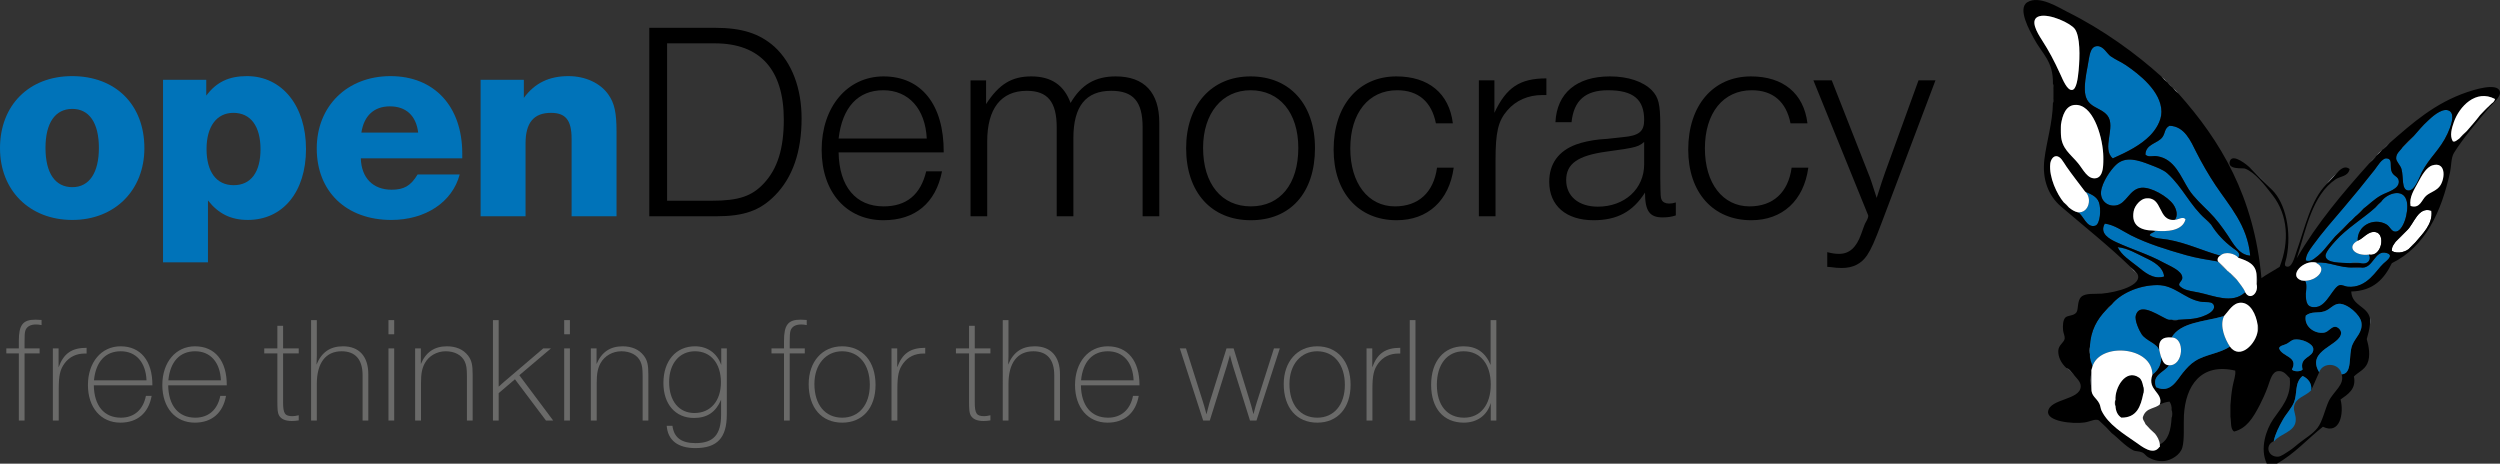 <?xml version="1.0" encoding="utf-8"?>
<!-- Generator: Adobe Illustrator 22.0.1, SVG Export Plug-In . SVG Version: 6.00 Build 0)  -->
<svg version="1.1" xmlns="http://www.w3.org/2000/svg" xmlns:xlink="http://www.w3.org/1999/xlink" x="0px" y="0px"
   width="349.503px" height="64.817px" viewBox="0 0 349.503 64.817" style="enable-background:new 0 0 349.503 64.817;"
   xml:space="preserve">
<rect x="0" y="0" width="349.503" height="64.817" fill="#333333" stroke="none"/>
<style type="text/css">
  .Arched_x0020_Green{fill:url(#SVGID_1_);stroke:#FFFFFF;stroke-width:0.25;stroke-miterlimit:1;}
  .st0{fill-rule:evenodd;clip-rule:evenodd;fill:#52585E;}
  .st1{fill-rule:evenodd;clip-rule:evenodd;fill:#2761AC;}
  .st2{fill-rule:evenodd;clip-rule:evenodd;}
  .st3{fill-rule:evenodd;clip-rule:evenodd;fill:#B6BCC5;}
  .st4{fill-rule:evenodd;clip-rule:evenodd;fill:#0073B9;}
  .st5{fill-rule:evenodd;clip-rule:evenodd;fill:#FFFFFF;}
  .st6{fill:#6A6A69;}
  .st7{fill:#0073B9;}
</style>
<linearGradient id="SVGID_1_" gradientUnits="userSpaceOnUse" x1="-865.708" y1="767.958" x2="-865.001" y2="767.251">
  <stop  offset="0" style="stop-color:#17A237"/>
  <stop  offset="0.983" style="stop-color:#22381C"/>
</linearGradient>
<g id="Layer_1">
</g>
<g id="Layer_3">
  <g>
    <path class="st0" d="M294.029,21.469c0.123,0.35,0.123,1.219,0,1.57C294.029,22.515,294.029,21.992,294.029,21.469z"/>
    <path class="st0" d="M328.632,36.79c0.276-0.125,1.069-0.125,1.345,0C329.528,36.79,329.08,36.79,328.632,36.79z"/>
    <path class="st1" d="M329.08,37.388c0.299,0,0.598,0,0.896,0C329.849,37.512,329.209,37.512,329.08,37.388z"/>
    <path class="st0" d="M315.478,38.584c0.124,0.202,0.124,0.919,0,1.121C315.478,39.331,315.478,38.958,315.478,38.584z"/>
    <path class="st0" d="M331.323,44.488c0.123,0.105,0.123,0.718,0,0.822C331.323,45.036,331.323,44.762,331.323,44.488z"/>
    <path class="st0" d="M303.669,44.712c0.275,0,0.549,0,0.822,0C304.387,44.837,303.774,44.837,303.669,44.712z"/>
    <path class="st0" d="M315.627,45.46c0.125,0.104,0.125,0.718,0,0.822C315.627,46.008,315.627,45.734,315.627,45.46z"/>
    <path class="st0" d="M292.16,48.524c0,0.323,0,0.648,0,0.971C292.035,49.342,292.035,48.677,292.16,48.524z"/>
    <path class="st2" d="M295.747,55.923c-0.115-1.73,1.445-4.411,3.288-3.139c0.354,0.243,0.472,0.674,0.599,1.27
      c0,0.325,0,0.648,0,0.972c-0.356,1.787-0.905,3.381-3.065,3.363c-0.499-0.322-0.783-0.862-0.822-1.644
      C295.747,56.471,295.747,56.197,295.747,55.923z"/>
    <path class="st3" d="M297.839,37.313c0.355,0.293,0.679,0.617,0.972,0.972C298.456,37.992,298.133,37.669,297.839,37.313z"/>
    <path class="st0" d="M289.843,52.261c-0.361-0.237-0.556-0.64-0.971-0.822C289.365,51.542,289.532,51.973,289.843,52.261z"/>
    <path class="st0" d="M333.192,20.871c0.267-0.33,0.565-0.629,0.896-0.896C333.82,20.305,333.521,20.603,333.192,20.871z"/>
    <path class="st3" d="M332.145,21.843c0.292-0.356,0.617-0.679,0.971-0.972C332.823,21.226,332.5,21.55,332.145,21.843z"/>
    <path class="st0" d="M331.247,22.814c0.268-0.33,0.567-0.629,0.898-0.897C331.877,22.247,331.578,22.546,331.247,22.814z"/>
    <path class="st3" d="M325.268,25.729c0.429-0.493,0.828-1.016,1.345-1.42C326.157,24.773,325.766,25.304,325.268,25.729z"/>
    <path class="st0" d="M314.432,23.337c1.101,1.04,2.174,2.112,3.214,3.214C316.543,25.511,315.471,24.44,314.432,23.337z"/>
    <path class="st3" d="M303.744,12.276c0.306,0.243,0.58,0.516,0.822,0.822C304.261,12.855,303.987,12.581,303.744,12.276z"/>
    <path class="st0" d="M302.997,11.529c0.28,0.218,0.53,0.467,0.747,0.748C303.464,12.058,303.214,11.809,302.997,11.529z"/>
    <path class="st3" d="M302.175,10.707c0.305,0.242,0.579,0.517,0.822,0.822C302.691,11.286,302.418,11.012,302.175,10.707z"/>
    <path class="st4" d="M295.373,22.141c-1.615-1.322,0.472-4.427-0.747-5.979c-0.969-1.234-2.904-1.043-3.139-3.214
      c-0.115-1.049,0.115-2.405,0.373-3.737c0.255-1.307,0.283-2.745,1.345-2.765c0.867-0.017,1.347,1.056,1.869,1.42
      c0.712,0.497,1.492,0.808,2.167,1.271c1.735,1.19,4.933,3.615,4.933,6.503c0,1.286-0.839,2.54-1.57,3.288
      C299.253,20.312,297.403,21.234,295.373,22.141z"/>
    <path class="st4" d="M337.451,19.003c0.731-0.816,1.138-1.362,2.018-2.168c0.319-0.292,1.761-1.72,2.765-1.421
      c1.216,0.363,0.268,2.542-0.075,3.289c-1.019,2.222-2.512,3.289-3.588,5.381c-0.363,0.707-0.987,2.684-1.942,2.541
      c-0.924-0.137-0.581-1.787-0.897-2.989c-0.137-0.517-0.736-1.044-0.748-1.495c-0.018-0.733,0.623-1.1,0.898-1.57
      C336.435,20.08,336.959,19.557,337.451,19.003z"/>
    <path class="st0" d="M335.882,20.572c0.492-0.554,1.014-1.077,1.569-1.569C336.959,19.557,336.435,20.08,335.882,20.572z"/>
    <path class="st4" d="M299.932,21.618c0.022-1.514,1.752-1.543,2.392-2.467c0.403-0.582,0.266-1.207,0.971-1.569
      c2.122,0.053,2.993,2.191,3.737,3.662c0.806,1.592,1.744,3.214,2.691,4.634c1.954,2.93,4.48,5.608,4.857,9.866
      c-1.603-0.121-2.383-1.711-3.139-2.841c-0.778-1.162-1.601-2.273-2.616-3.288c-0.996-0.995-2.132-2.026-2.84-3.139
      c-1.109-1.739-1.94-4.26-4.41-4.633C300.905,21.741,300.37,22.041,299.932,21.618z"/>
    <path class="st0" d="M288.497,28.27c0.281,0.218,0.53,0.467,0.748,0.747C288.964,28.8,288.716,28.55,288.497,28.27z"/>
    <path class="st4" d="M291.487,26.775c0.679,0.328,1.613,0.611,1.943,1.495c0.33,0.883,0.206,3.085-0.523,3.288
      c-1.219,0.339-1.645-1.469-2.393-1.868C292.098,29.782,292.495,27.592,291.487,26.775z"/>
    <path class="st0" d="M324.073,35.744c0.243-0.306,0.518-0.58,0.823-0.822C324.652,35.227,324.378,35.501,324.073,35.744z"/>
    <path class="st0" d="M326.464,33.054c0.642-0.704,1.315-1.377,2.019-2.019C327.841,31.74,327.169,32.412,326.464,33.054z"/>
    <path class="st0" d="M329.528,30.064c0.268-0.33,0.567-0.629,0.898-0.897C330.158,29.497,329.859,29.796,329.528,30.064z"/>
    <path class="st4" d="M324.073,35.744c-0.446,0.309-0.942,0.94-1.719,0.672c-0.018-0.748,0.516-1.461,0.971-2.093
      c1.289-1.785,2.847-3.57,4.336-5.306c1.375-1.605,2.872-3.445,4.334-5.306c0.352-0.448,1.016-1.618,1.644-1.57
      c0.874,0.067,0.469,0.979,0.673,1.719c0.224,0.814,1.016,0.751,1.047,1.495c0.046,1.11-1.568,1.45-2.467,1.943
      c-1.012,0.555-1.731,1.327-2.465,1.868c-0.331,0.268-0.629,0.567-0.898,0.897c-0.392,0.279-0.653,0.692-1.046,0.971
      c-0.704,0.642-1.377,1.314-2.019,2.019c-0.526,0.619-1.04,1.25-1.568,1.868C324.59,35.165,324.316,35.438,324.073,35.744z"/>
    <path class="st4" d="M313.908,40.901c-0.025,0-0.05,0-0.075,0c-1.785,1.623-4.348,0.432-6.427,0
      c-1.111-0.231-2.285-0.307-2.766-1.047c-0.018-0.444,0.464-0.549,0.449-1.046c-0.028-0.979-1.787-1.638-2.616-2.093
      c-2.105-1.156-4.316-1.803-6.576-2.84c-0.984-0.451-2.435-1.228-1.645-2.616c1.397,0.187,2.488,1.053,3.662,1.644
      c2.322,1.167,4.97,1.994,7.698,2.765c1.396,0.396,2.875,0.631,4.485,0.897c0.417,0.48,0.865,0.928,1.345,1.345
      c0.152,0.022,0.146,0.202,0.299,0.224c0.292,0.355,0.617,0.679,0.971,0.971C313.124,39.693,313.616,40.196,313.908,40.901z"/>
    <path class="st0" d="M308.378,30.662c0.281,0.218,0.53,0.467,0.748,0.747C308.845,31.191,308.595,30.942,308.378,30.662z"/>
    <path class="st4" d="M304.043,30.737c0.481-0.608,0.231-1.529-0.224-2.167c-0.758-1.065-3.081-2.471-4.483-2.317
      c-1.653,0.181-2.032,2.225-3.514,2.467c-1.195,0.195-2.225-0.683-2.092-1.944c0.135-1.294,1.341-3.038,2.092-3.737
      c1.346-1.252,3.057-0.671,4.784,0c0.853,0.332,1.827,0.683,2.391,1.196c2.196,1.992,3.161,4.485,5.381,6.428
      c0.218,0.28,0.467,0.529,0.748,0.747c0.792,1.277,1.796,2.341,3.064,3.288c0.367,0.275,1.051,0.618,0.822,1.196
      c-0.191-0.003-0.092,0.055-0.074,0.15c-0.46-0.606-1.856-0.972-2.541-0.299c-2.383-0.652-4.685-1.777-7.325-2.243
      c-0.829-0.146-1.79-0.102-2.541-0.598c-0.017-0.36,0.931-0.485,0.673-0.597c-0.088,0.011-0.133-0.017-0.15-0.075
      c1.971,0.238,4.089,0.015,4.484-1.569C305.195,30.201,304.552,30.702,304.043,30.737z"/>
    <path class="st0" d="M332.07,29.017c0.243-0.305,0.517-0.579,0.822-0.822C332.649,28.5,332.375,28.775,332.07,29.017z"/>
    <path class="st4" d="M332.892,28.195c0.792-1.179,3.178-1.986,3.588,0c0.305,1.474-0.532,4.257-1.645,4.186
      c-0.563-0.038-0.679-0.729-1.271-1.047c-1.766-0.95-4.047,0.222-3.96,2.317c-1.591,0.86-0.425,2.19,1.569,1.944
      c0.369,0.594-0.053,1.468-1.196,1.196c-0.276-0.125-1.069-0.125-1.345,0c-1.324-0.075-3.369,0.049-3.513-0.972
      c-0.076-0.531,0.887-1.572,1.345-2.092c1.57-1.789,4.081-3.301,5.606-4.709C332.375,28.775,332.649,28.5,332.892,28.195z"/>
    <path class="st5" d="M331.173,35.595c-1.994,0.247-3.16-1.084-1.569-1.944c0.797-0.279,1.469-1.421,2.541-1.196
      C333.52,32.745,332.969,35.944,331.173,35.595z"/>
    <path class="st0" d="M334.91,33.801c0.491-0.554,1.015-1.077,1.569-1.57C335.987,32.786,335.464,33.309,334.91,33.801z"/>
    <path class="st0" d="M336.927,34.623c0.218-0.28,0.468-0.53,0.748-0.747C337.457,34.155,337.208,34.404,336.927,34.623z"/>
    <path class="st5" d="M336.479,32.231c1.014-0.932,1.576-3.418,3.438-2.765c0.228,1.875-1.275,3.239-2.242,4.411
      c-0.28,0.217-0.53,0.466-0.748,0.747c-0.413,0.551-1.756,0.965-2.541,0.448c-0.031-0.629,0.288-0.907,0.524-1.27
      C335.464,33.309,335.987,32.786,336.479,32.231z"/>
    <path class="st3" d="M311.442,37.911c-0.481-0.417-0.928-0.865-1.345-1.345C310.576,36.983,311.024,37.432,311.442,37.911z"/>
    <path class="st3" d="M311.741,38.136c0.355,0.293,0.679,0.617,0.971,0.971C312.357,38.814,312.033,38.491,311.741,38.136z"/>
    <path class="st4" d="M302.548,38.659c-1.6,0.474-2.788-0.671-3.737-1.419c-1.002-0.793-2.23-1.561-2.765-2.691
      c1.437,0.137,2.688,0.935,3.886,1.494C301.051,36.564,302.42,37.323,302.548,38.659z"/>
    <path class="st4" d="M329.977,37.388c1.825,0.338,1.936-2.512,3.662-2.018c1.095,0.313,0.042,1.059-0.447,1.495
      c-0.948,0.841-2.261,3.49-5.008,3.214c-0.274-0.028-0.764-0.269-1.046-0.224c-0.938,0.148-1.776,2.861-3.288,3.065
      c-1.363,0.183-1.488-0.668-1.495-1.868c0,0.053,0.21-1.433-0.076-1.719c-0.159-0.161-0.52,0.023-0.597-0.149
      c1.815,0.468,3.976-1.522,2.167-2.392c0-0.025,0-0.05,0-0.075c1.843-0.164,3.192,0.785,5.231,0.673
      C329.209,37.512,329.849,37.512,329.977,37.388z"/>
    <path class="st4" d="M295.224,42.545c1.132-1.409,3.637-2.671,6.353-2.691c2.447-0.018,3.782,1.905,6.054,2.317
      c0.751,0.136,1.667-0.112,1.868,0.523c0.254,0.8-1,1.345-1.643,1.57c-1.181,0.412-2.194,0.346-3.365,0.447
      c-0.274,0-0.547,0-0.822,0c-0.047-0.015-0.357,0.02-0.448,0c-0.933-0.199-4.076-2.748-4.634-0.597
      c-0.189,0.724,0.525,2.178,0.822,2.615c0.648,0.953,2.225,1.279,2.467,2.242c0.106,0.342,0.147,0.75,0.299,1.046
      c-0.046,1.176-0.57,1.872-1.272,2.392c0.064-3.997-7.319-4.582-8.37-1.196c-0.166-0.531-0.407-0.987-0.373-1.719
      c0-0.324,0-0.648,0-0.971c0.097-2.369,1.045-3.888,2.242-5.157C294.707,43.124,294.981,42.851,295.224,42.545z"/>
    <path class="st0" d="M294.402,43.367c0.242-0.305,0.516-0.579,0.822-0.822C294.981,42.851,294.707,43.124,294.402,43.367z"/>
    <path class="st2" d="M287.003,11.753c0.073-3.23-1.496-4.171-2.691-6.427c-0.529-1-2.32-4.119-0.896-5.007
      c1.671-1.044,4.436,0.767,5.605,1.345c4.934,2.44,9.645,5.86,13.155,9.044c0.243,0.305,0.516,0.579,0.822,0.822
      c0.218,0.28,0.467,0.529,0.747,0.748c0.243,0.305,0.517,0.579,0.822,0.822c5.87,6.586,10.557,14.356,11.586,25.784
      c0.612-0.458,1.731-1.058,2.54-1.57c1.38-3.505,1.18-7.248-0.971-10.014c-1.109-1.426-2.454-3.212-3.887-3.737
      c-0.268-0.098-2.515,0.207-2.093-1.046c0.399-1.184,2.574,0.702,2.691,0.822c1.039,1.103,2.111,2.174,3.214,3.214
      c1.877,1.844,2.746,5.822,2.017,9.417c-0.096,0.476-0.41,1.128-0.073,1.271c0.818,0.346,1.194-1.307,1.419-1.944
      c1.263-3.582,2.043-7.356,4.26-9.566c0.498-0.425,0.888-0.956,1.345-1.42c0.368-0.456,1.105-1.303,1.869-0.673
      c-0.231,1.066-1.288,0.981-1.944,1.42c-3.328,2.232-4.156,7.071-5.455,11.061c2.868-4.954,6.469-9.177,10.164-13.304
      c0.331-0.268,0.629-0.567,0.898-0.897c0-0.024,0-0.05,0-0.074c0.355-0.293,0.678-0.617,0.971-0.972c0.025,0,0.05,0,0.076,0
      c0.33-0.268,0.628-0.566,0.896-0.896c3.181-2.77,6.294-5.562,10.838-7.101c0.646-0.218,4.227-1.435,4.559-0.074
      c0.18,0.74-1.003,1.668-1.495,2.242c-1.782,2.076-3.682,4.335-4.933,6.353c-0.4,0.646-0.36,1.852-0.524,2.616
      c-1.209,5.642-3.509,10.509-8.146,12.781c-1.057,2.157-2.543,3.884-5.68,3.961c0.092,2.024,2.229,2.006,2.616,3.736
      c0,0.274,0,0.549,0,0.822c-0.065,0.782-0.264,1.43-0.448,2.093c0.29,0.987,0.559,2.408,0.075,3.438
      c-0.423,0.897-1.29,1.195-1.869,1.793c0.371,1.78-0.901,2.527-1.868,3.214c0.507,1.985-0.099,4.962-2.467,3.811
      c-2.157,1.704-3.95,3.773-6.427,5.157c-0.473,0-0.947,0-1.421,0c-1.001-2.122-0.082-4.76,0.897-6.203
      c1.084-1.595,2.585-3.077,2.317-5.755c-0.462-0.437-0.814-1.063-1.645-0.971c-0.849,0.093-1.096,1.283-1.419,2.167
      c-0.369,1.007-0.778,1.875-1.121,2.542c-0.971,1.882-1.874,3.293-3.588,3.736c-0.555-0.316-0.394-1.349-0.523-2.092
      c0-0.523,0-1.047,0-1.57c0.053-0.87,0.144-1.764,0.299-2.616c0.147-0.807,0.475-1.649,0.373-2.242
      c-4.786-1.12-6.955,2.111-7.174,6.277c-0.069,1.31,0.1,3.384-0.224,4.485c-0.31,1.051-1.56,1.762-2.467,1.868
      c-0.95,0.112-1.713-0.181-2.316-0.523c-0.273-0.155-0.529-0.553-0.822-0.673c-0.502-0.208-0.938-0.121-1.271-0.299
      c-1.166-0.623-2.153-1.774-2.99-2.391c-0.517-0.58-1.065-1.128-1.645-1.644c-0.458-0.547-1.263,0.021-2.167,0.15
      c-1.683,0.239-5.32-0.158-5.083-1.57c0.302-1.782,4.46-1.548,4.559-3.439c0.04-0.763-0.729-1.267-1.046-1.794
      c-0.31-0.288-0.477-0.718-0.971-0.822c-0.708-0.657-1.152-1.522-1.121-2.392c0.028-0.835,0.831-1.159,0.896-1.719
      c0.038-0.323-0.193-0.806-0.224-1.122c-0.069-0.713-0.008-1.446,0.299-1.793c0.319-0.363,1.201-0.215,1.57-0.747
      c0.306-0.443,0.069-1.595,0.673-2.167c0.586-0.556,1.913-0.374,2.839-0.448c2.143-0.173,5.812-1.173,5.008-2.766
      c-0.292-0.354-0.617-0.679-0.972-0.972c-2.973-2.891-6.513-5.699-9.715-8.445c-1.735-1.487-2.655-3.778-2.318-6.577
      c0.307-2.543,1.147-5.084,1.197-7.923c0.171-0.128,0.026-0.57,0.075-0.822c0-0.348,0-0.697,0-1.046
      C287.03,12.273,287.174,11.856,287.003,11.753z M285.433,5.549c1.069,1.671,1.674,2.813,2.616,4.858
      c0.33,0.716,0.945,2.271,1.644,2.168c0.613-0.091,0.797-1.668,0.898-2.691c0.2-2.054,0.218-4.795-0.524-5.829
      c-0.59-0.822-3.521-2.167-4.933-1.794C283.628,2.659,284.834,4.613,285.433,5.549z M300.605,18.927
      c0.731-0.748,1.57-2.002,1.57-3.288c0-2.887-3.198-5.313-4.933-6.503c-0.675-0.463-1.456-0.774-2.167-1.271
      c-0.522-0.364-1.002-1.437-1.869-1.42c-1.062,0.02-1.091,1.458-1.345,2.765c-0.259,1.331-0.488,2.688-0.373,3.737
      c0.235,2.171,2.169,1.98,3.139,3.214c1.219,1.552-0.867,4.657,0.747,5.979C297.403,21.234,299.253,20.312,300.605,18.927z
       M348.363,14.444c0.215-0.135,0.371-0.328,0.448-0.599c-2.681-1.436-5.014,1.08-5.754,3.214c-0.283,0.813-0.626,1.915-0.15,2.691
      c0.301,0.173,0.66-0.235,0.896-0.374c0.381-0.317,0.729-0.666,1.047-1.046c0.629-0.741,1.282-1.459,1.868-2.242
      C347.298,15.571,347.845,15.023,348.363,14.444z M294.029,21.469c-0.171-2.713-1.519-6.964-3.962-6.801
      c-1.27,0.085-1.744,1.428-1.943,2.765c-0.125,0.301-0.125,1.119,0,1.42c0.093,1.932,1.303,2.65,2.391,3.961
      c0.72,0.866,1.341,2.331,2.542,2.093c0.687-0.136,0.93-0.988,0.973-1.868C294.152,22.688,294.152,21.819,294.029,21.469z
       M335.882,20.572c-0.274,0.47-0.916,0.837-0.898,1.57c0.012,0.451,0.611,0.978,0.748,1.495c0.316,1.202-0.027,2.852,0.897,2.989
      c0.956,0.143,1.58-1.834,1.942-2.541c1.076-2.092,2.569-3.159,3.588-5.381c0.342-0.747,1.291-2.926,0.075-3.289
      c-1.004-0.299-2.446,1.128-2.765,1.421c-0.88,0.805-1.287,1.351-2.018,2.168C336.896,19.495,336.374,20.018,335.882,20.572z
       M301.577,21.843c2.47,0.373,3.301,2.894,4.41,4.633c0.708,1.113,1.844,2.144,2.84,3.139c1.014,1.015,1.837,2.126,2.616,3.288
      c0.756,1.13,1.536,2.719,3.139,2.841c-0.377-4.258-2.903-6.935-4.857-9.866c-0.947-1.42-1.885-3.042-2.691-4.634
      c-0.745-1.471-1.615-3.609-3.737-3.662c-0.706,0.362-0.568,0.987-0.971,1.569c-0.64,0.924-2.37,0.952-2.392,2.467
      C300.37,22.041,300.905,21.741,301.577,21.843z M291.487,26.775c-0.896-1.198-1.779-2.31-2.616-3.513
      c-0.435-0.624-0.808-1.501-1.495-1.419c-0.385,0.045-0.693,0.542-0.748,1.046c-0.206,1.897,0.959,4.291,1.869,5.381
      c0.218,0.28,0.467,0.53,0.748,0.747c0.365,0.284,0.737,0.557,1.269,0.673c0.748,0.399,1.173,2.207,2.393,1.868
      c0.729-0.203,0.853-2.405,0.523-3.288C293.1,27.386,292.166,27.103,291.487,26.775z M330.426,29.167
      c0.735-0.541,1.454-1.313,2.465-1.868c0.899-0.493,2.513-0.833,2.467-1.943c-0.03-0.744-0.823-0.681-1.047-1.495
      c-0.204-0.741,0.201-1.652-0.673-1.719c-0.627-0.049-1.292,1.122-1.644,1.57c-1.463,1.862-2.959,3.702-4.334,5.306
      c-1.489,1.736-3.047,3.521-4.336,5.306c-0.456,0.632-0.989,1.345-0.971,2.093c0.776,0.268,1.272-0.363,1.719-0.672
      c0.305-0.243,0.58-0.518,0.823-0.822c0.528-0.618,1.043-1.25,1.568-1.868c0.705-0.642,1.377-1.314,2.019-2.019
      c0.393-0.28,0.654-0.692,1.046-0.971C329.859,29.796,330.158,29.497,330.426,29.167z M308.378,30.662
      c-2.22-1.942-3.185-4.435-5.381-6.428c-0.564-0.512-1.538-0.864-2.391-1.196c-1.727-0.671-3.438-1.252-4.784,0
      c-0.751,0.699-1.957,2.443-2.092,3.737c-0.133,1.261,0.897,2.139,2.092,1.944c1.481-0.242,1.861-2.286,3.514-2.467
      c1.403-0.154,3.725,1.252,4.483,2.317c0.456,0.638,0.706,1.56,0.224,2.167c-2.442,0.263-1.615-3.34-4.111-2.99
      c-0.65,0.091-1.487,0.938-1.644,1.793c-0.367,2.004,0.999,2.686,2.765,2.691c0.016,0.059,0.062,0.087,0.15,0.075
      c0.258,0.112-0.689,0.237-0.673,0.597c0.751,0.495,1.712,0.452,2.541,0.598c2.64,0.466,4.942,1.591,7.325,2.243
      c-0.247,0.105-0.51,0.498-0.299,0.822c-1.609-0.266-3.088-0.501-4.485-0.897c-2.728-0.772-5.376-1.598-7.698-2.765
      c-1.174-0.591-2.265-1.457-3.662-1.644c-0.791,1.388,0.66,2.165,1.645,2.616c2.26,1.037,4.471,1.684,6.576,2.84
      c0.829,0.455,2.588,1.114,2.616,2.093c0.015,0.497-0.466,0.602-0.449,1.046c0.481,0.739,1.655,0.815,2.766,1.047
      c2.079,0.432,4.642,1.623,6.427,0c0.025,0,0.05,0,0.075,0c0.613,1.122,1.888,0.141,1.57-1.196c0.124-0.202,0.124-0.919,0-1.121
      c-0.025-1.669-1.279-2.108-2.541-2.541c-0.018-0.095-0.117-0.153,0.074-0.15c0.229-0.578-0.454-0.921-0.822-1.196
      c-1.268-0.947-2.272-2.01-3.064-3.288C308.907,31.129,308.659,30.88,308.378,30.662z M339.17,27.374
      c0.614-0.541,1.534-0.701,2.017-1.495c0.681-1.12,0.692-3.304-1.121-2.766c-0.891,0.266-1.52,1.471-2.019,2.392
      c-0.587,1.09-1.264,2.067-1.046,3.288C338.328,29.217,338.551,27.919,339.17,27.374z M329.604,33.651
      c-0.087-2.094,2.194-3.267,3.96-2.317c0.592,0.317,0.708,1.009,1.271,1.047c1.113,0.071,1.949-2.712,1.645-4.186
      c-0.41-1.986-2.796-1.179-3.588,0c-0.305,0.243-0.579,0.517-0.822,0.822c-1.525,1.409-4.036,2.92-5.606,4.709
      c-0.458,0.52-1.42,1.561-1.345,2.092c0.144,1.021,2.188,0.897,3.513,0.972c0.448,0,0.896,0,1.345,0
      c1.143,0.272,1.565-0.601,1.196-1.196c1.796,0.349,2.348-2.85,0.972-3.139C331.073,32.23,330.401,33.372,329.604,33.651z
       M337.676,33.876c0.966-1.171,2.469-2.535,2.242-4.411c-1.861-0.652-2.424,1.834-3.438,2.765c-0.554,0.493-1.078,1.016-1.569,1.57
      c-0.235,0.363-0.555,0.642-0.524,1.27c0.785,0.517,2.128,0.103,2.541-0.448C337.208,34.404,337.457,34.155,337.676,33.876z
       M299.932,36.043c-1.198-0.559-2.449-1.357-3.886-1.494c0.536,1.13,1.763,1.898,2.765,2.691c0.95,0.748,2.137,1.894,3.737,1.419
      C302.42,37.323,301.051,36.564,299.932,36.043z M321.681,39.182c0.077,0.172,0.438-0.012,0.597,0.149
      c0.285,0.286,0.076,1.772,0.076,1.719c0.007,1.2,0.131,2.052,1.495,1.868c1.512-0.204,2.35-2.917,3.288-3.065
      c0.282-0.045,0.772,0.197,1.046,0.224c2.747,0.276,4.06-2.372,5.008-3.214c0.489-0.435,1.542-1.181,0.447-1.495
      c-1.726-0.494-1.837,2.356-3.662,2.018c-0.299,0-0.597,0-0.896,0c-2.039,0.113-3.388-0.836-5.231-0.673
      C322.045,36.226,319.884,38.533,321.681,39.182z M304.491,44.712c1.171-0.102,2.183-0.035,3.365-0.447
      c0.643-0.226,1.897-0.77,1.643-1.57c-0.201-0.635-1.117-0.387-1.868-0.523c-2.273-0.413-3.608-2.335-6.054-2.317
      c-2.715,0.02-5.221,1.283-6.353,2.691c-0.305,0.243-0.58,0.516-0.822,0.822c-1.198,1.269-2.145,2.788-2.242,5.157
      c-0.125,0.153-0.125,0.817,0,0.971c-0.034,0.732,0.207,1.188,0.373,1.719c-0.047,0.276-0.203,0.444-0.15,0.822
      c-0.125,0.574-0.125,1.668,0,2.242c-0.059,1.102,0.716,1.321,1.121,2.167c0.147,0.307,0.16,0.685,0.299,0.971
      c0.934,1.925,3.034,3.189,4.784,4.41c0.849,0.594,2.432,1.899,3.288,0.674c0.162,0.012,0.034-0.266,0.075-0.375
      c1.209-0.584,1.55-2.037,1.644-3.737c0.125-0.177,0.125-0.868,0-1.046c0.04-0.538-0.096-0.9-0.299-1.196
      c-0.51,0.062-0.935,0.21-1.345,0.373c0.526-1.642-1.822-1.973-1.047-4.111c0.702-0.52,1.226-1.216,1.272-2.392
      c0.19,0.507,0.378,1.016,1.046,1.047c-0.569,0.981-2.471,1.325-1.794,3.065c2.006,0.946,2.925-1.025,3.737-2.018
      c0.521-0.638,1.046-1.215,1.719-1.645c1.465-0.936,3.451-1.048,4.858-2.018c1.425,1.946,3.662-0.41,3.886-2.168
      c0.125-0.104,0.125-0.718,0-0.822c-0.209-1.49-1.017-3.183-2.391-3.139c-1.085,0.035-1.66,1.165-2.316,1.869
      c-2.659,0.78-6.058,0.818-7.325,2.99c-1.295-0.125-1.903,0.438-1.719,1.794c-0.242-0.964-1.819-1.289-2.467-2.242
      c-0.297-0.437-1.011-1.891-0.822-2.615c0.558-2.151,3.7,0.398,4.634,0.597c0.09,0.02,0.401-0.015,0.448,0
      C303.774,44.837,304.387,44.837,304.491,44.712z M327.362,52.336c1.574-0.086,0.909-2.679,1.495-4.111
      c0.451-1.104,1.475-1.762,1.27-3.139c-0.163-1.099-1.991-2.674-3.139-2.616c-0.778,0.04-1.229,0.782-2.018,1.047
      c-0.931,0.313-1.768-0.049-2.616,0.599c-0.307,1.506,1.208,2.59,2.542,2.391c0.637-0.095,1.004-0.842,1.568-0.822
      c0.423,0.015,0.81,0.482,0.823,0.822c0.063,1.787-4.969,2.399-3.065,5.531c-0.379,0.842-0.743,1.698-1.121,2.54
      c0.156-0.977-0.46-1.696-1.196-2.017c-1.167,0.971-0.702,2.429-1.195,3.662c-0.357,0.891-1.111,1.64-1.57,2.467
      c-0.512,0.921-1.045,1.908-1.27,2.989c-1.239,0.524-0.861,2.217,0.597,2.168c0.421-0.014,1.137-0.545,1.57-0.821
      c0.507-0.325,0.97-0.748,1.345-1.047c0.933-0.744,1.934-1.293,2.616-2.168c0.694-0.889,1.059-2.662,1.569-3.737
      C326.198,54.745,327.844,53.764,327.362,52.336z M323.4,48.748c-0.065-0.755-1.712-1.45-2.69-1.27
      c-0.381,0.069-0.702,0.43-1.047,0.597c-0.415,0.202-0.909,0.222-1.046,0.599c0.354,1.227,2.759,1.134,1.794,2.989
      c0.245,0.32,1.25,0.32,1.494,0C321.41,49.787,323.511,50.036,323.4,48.748z"/>
    <path class="st4" d="M311.741,48.45c-1.407,0.97-3.393,1.082-4.858,2.018c-0.673,0.43-1.198,1.007-1.719,1.645
      c-0.811,0.993-1.731,2.963-3.737,2.018c-0.677-1.74,1.225-2.084,1.794-3.065c2.062,0.127,2.291-3.88,0.373-3.886
      c1.267-2.172,4.666-2.21,7.325-2.99C310.261,45.572,311.074,47.463,311.741,48.45z"/>
    <path class="st4" d="M317.87,61.678c0.225-1.081,0.758-2.068,1.27-2.989c0.459-0.826,1.213-1.576,1.57-2.467
      c0.493-1.233,0.028-2.691,1.195-3.662c0.736,0.321,1.352,1.04,1.196,2.017c-0.861,0.873-2.163,0.995-2.391,2.242
      c-0.126,0.685,0.335,1.21,0.224,2.093c-0.189,1.502-2.216,1.743-2.99,2.765C317.919,61.678,317.894,61.678,317.87,61.678z"/>
    <path class="st4" d="M324.222,52.037c-1.905-3.132,3.128-3.745,3.065-5.531c-0.013-0.34-0.4-0.807-0.823-0.822
      c-0.564-0.02-0.931,0.727-1.568,0.822c-1.334,0.199-2.848-0.884-2.542-2.391c0.848-0.648,1.685-0.286,2.616-0.599
      c0.789-0.265,1.24-1.007,2.018-1.047c1.148-0.058,2.976,1.518,3.139,2.616c0.206,1.377-0.819,2.035-1.27,3.139
      c-0.586,1.432,0.079,4.024-1.495,4.111C327.097,50.719,324.751,50.545,324.222,52.037z"/>
    <path class="st4" d="M321.905,51.663c-0.245,0.32-1.25,0.32-1.494,0c0.964-1.855-1.44-1.762-1.794-2.989
      c0.137-0.376,0.631-0.397,1.046-0.599c0.346-0.167,0.666-0.528,1.047-0.597c0.978-0.18,2.625,0.515,2.69,1.27
      C323.511,50.036,321.41,49.787,321.905,51.663z"/>
    <path class="st5" d="M288.497,28.27c-0.91-1.091-2.074-3.484-1.869-5.381c0.055-0.504,0.363-1.001,0.748-1.046
      c0.687-0.082,1.06,0.795,1.495,1.419c0.836,1.202,1.72,2.315,2.616,3.513c1.008,0.817,0.611,3.007-0.973,2.915
      c-0.532-0.115-0.905-0.389-1.269-0.673C289.028,28.737,288.778,28.488,288.497,28.27z"/>
    <path class="st5" d="M285.134,2.261c1.412-0.373,4.343,0.972,4.933,1.794c0.742,1.034,0.724,3.776,0.524,5.829
      c-0.101,1.023-0.284,2.6-0.898,2.691c-0.699,0.103-1.314-1.452-1.644-2.168c-0.942-2.046-1.547-3.187-2.616-4.858
      C284.834,4.613,283.628,2.659,285.134,2.261z"/>
    <path class="st5" d="M343.803,19.376c-0.236,0.139-0.596,0.547-0.896,0.374c-0.477-0.776-0.133-1.878,0.15-2.691
      c0.741-2.134,3.073-4.649,5.754-3.214c-0.078,0.271-0.233,0.464-0.448,0.599c-0.579,0.516-1.128,1.065-1.645,1.644
      c-0.586,0.783-1.239,1.501-1.868,2.242C344.471,18.647,344.121,18.996,343.803,19.376z"/>
    <path class="st5" d="M288.124,17.433c0.199-1.337,0.673-2.68,1.943-2.765c2.442-0.163,3.79,4.088,3.962,6.801
      c0,0.523,0,1.047,0,1.57c-0.042,0.88-0.286,1.732-0.973,1.868c-1.2,0.239-1.821-1.227-2.542-2.093
      c-1.087-1.311-2.298-2.029-2.391-3.961C288.124,18.38,288.124,17.907,288.124,17.433z"/>
    <path class="st5" d="M337.002,28.793c-0.218-1.221,0.459-2.198,1.046-3.288c0.498-0.921,1.128-2.126,2.019-2.392
      c1.813-0.538,1.802,1.646,1.121,2.766c-0.483,0.794-1.403,0.954-2.017,1.495C338.551,27.919,338.328,29.217,337.002,28.793z"/>
    <path class="st5" d="M301.054,32.231c-1.767-0.005-3.133-0.687-2.765-2.691c0.157-0.856,0.994-1.702,1.644-1.793
      c2.496-0.35,1.669,3.253,4.111,2.99c0.509-0.035,1.152-0.536,1.495-0.075C305.143,32.246,303.025,32.469,301.054,32.231z"/>
    <path class="st5" d="M310.396,35.744c0.685-0.673,2.081-0.307,2.541,0.299c1.262,0.433,2.516,0.871,2.541,2.541
      c0,0.374,0,0.747,0,1.121c0.319,1.337-0.957,2.318-1.57,1.196c-0.292-0.705-0.785-1.208-1.196-1.794
      c-0.293-0.354-0.616-0.679-0.971-0.971c-0.152-0.022-0.147-0.202-0.299-0.224c-0.418-0.479-0.867-0.928-1.345-1.345
      C309.886,36.242,310.15,35.849,310.396,35.744z"/>
    <path class="st5" d="M321.681,39.182c-1.798-0.65,0.363-2.956,2.167-2.467c0,0.025,0,0.05,0,0.075
      C325.657,37.66,323.496,39.65,321.681,39.182z"/>
    <path class="st5" d="M310.919,44.189c0.656-0.704,1.231-1.834,2.316-1.869c1.374-0.044,2.182,1.649,2.391,3.139
      c0,0.274,0,0.548,0,0.822c-0.224,1.758-2.461,4.113-3.886,2.168C311.074,47.463,310.261,45.572,310.919,44.189z"/>
    <path class="st5" d="M301.876,48.973c-0.185-1.355,0.423-1.918,1.719-1.794c1.918,0.006,1.689,4.013-0.373,3.886
      c-0.668-0.03-0.856-0.54-1.046-1.047C302.023,49.723,301.982,49.315,301.876,48.973z"/>
    <path class="st5" d="M292.533,51.215c1.051-3.387,8.434-2.802,8.37,1.196c-0.775,2.137,1.573,2.469,1.047,4.111
      c-0.29,0.308-0.773,0.423-1.197,0.598c-0.532,0.189-0.927,0.518-1.12,1.046c-0.235,0.411,0.214,0.781,0.299,1.121
      c0.418,0.48,0.866,0.929,1.345,1.346c0.314,0.408,0.595,0.849,0.673,1.495c-0.041,0.109,0.087,0.387-0.075,0.375
      c-0.856,1.225-2.439-0.08-3.288-0.674c-1.75-1.221-3.85-2.485-4.784-4.41c-0.139-0.286-0.152-0.664-0.299-0.971
      c-0.405-0.846-1.181-1.065-1.121-2.167c0-0.748,0-1.495,0-2.242C292.33,51.659,292.486,51.491,292.533,51.215z M299.633,54.054
      c-0.126-0.596-0.245-1.027-0.599-1.27c-1.843-1.272-3.403,1.409-3.288,3.139c-0.125,0.104-0.125,0.718,0,0.822
      c0.039,0.782,0.322,1.322,0.822,1.644c2.16,0.018,2.709-1.576,3.065-3.363C299.757,54.873,299.757,54.208,299.633,54.054z"/>
    <path class="st3" d="M292.383,52.037c0,0.747,0,1.494,0,2.242C292.259,53.705,292.259,52.611,292.383,52.037z"/>
    <g>
      <path class="st6" d="M5.811,45.446c-0.337-0.063-0.547-0.084-0.779-0.084c-0.8,0-1.326,0.316-1.495,0.884
        c-0.084,0.337-0.105,0.589-0.105,1.6v0.863h2.105v0.695H3.433v9.389h-0.8v-9.389H0.885v-0.695h1.747v-1.052
        c0-2.232,0.569-2.968,2.316-2.968c0.274,0,0.484,0.021,0.863,0.042V45.446z"/>
      <path class="st6" d="M12.105,49.424h-0.253c-1.179,0-2.147,0.463-2.821,1.369c-0.631,0.863-0.821,1.663-0.821,3.642v4.358H7.39
        V48.708h0.8v2.653c0.695-1.937,1.832-2.737,3.916-2.737V49.424z"/>
      <path class="st6" d="M21.199,55.34c-0.421,2.4-2,3.747-4.358,3.747c-2.737,0-4.547-2.105-4.547-5.263
        c0-3.179,1.874-5.41,4.568-5.41c2.8,0,4.463,2.042,4.442,5.452h-8.189c0.042,2.842,1.432,4.526,3.789,4.526
        c1.852,0,3.115-1.116,3.495-3.052H21.199z M20.484,53.171c-0.105-2.526-1.473-4.063-3.6-4.063c-2.147,0-3.494,1.453-3.747,4.063
        H20.484z"/>
      <path class="st6" d="M31.598,55.34c-0.421,2.4-2,3.747-4.358,3.747c-2.737,0-4.547-2.105-4.547-5.263
        c0-3.179,1.874-5.41,4.568-5.41c2.8,0,4.463,2.042,4.442,5.452h-8.189c0.042,2.842,1.432,4.526,3.789,4.526
        c1.852,0,3.115-1.116,3.495-3.052H31.598z M30.882,53.171c-0.105-2.526-1.474-4.063-3.6-4.063c-2.147,0-3.494,1.453-3.747,4.063
        H30.882z"/>
      <path class="st6" d="M41.764,49.403h-2.189v6.821c0,1.6,0.252,1.958,1.326,1.958c0.232,0,0.484-0.042,0.863-0.126v0.716
        c-0.4,0.063-0.631,0.084-0.968,0.084c-0.926,0-1.516-0.274-1.81-0.821c-0.169-0.379-0.211-0.695-0.211-2.126v-6.505h-1.832
        v-0.695h1.832v-3.158h0.8v3.158h2.189V49.403z"/>
      <path class="st6" d="M44.29,49.803c0,0.105,0,0.294-0.021,0.547c0,0.147,0,0.358-0.021,0.631
        c0.695-1.726,1.895-2.568,3.705-2.568c2.252,0,3.537,1.41,3.537,3.915v6.463h-0.8v-6.336c0-2.189-1.011-3.347-2.926-3.347
        c-2.232,0-3.474,1.621-3.474,4.568v5.116h-0.8V44.751h0.8V49.803z"/>
      <path class="st6" d="M55.109,46.73h-0.8v-1.979h0.8V46.73z M55.109,58.792h-0.8V48.708h0.8V58.792z"/>
      <path class="st6" d="M58.835,50.898c0.695-1.663,1.895-2.484,3.642-2.484c1.284,0,2.295,0.442,2.947,1.284
        c0.505,0.652,0.653,1.284,0.653,2.652v6.442h-0.8V52.54c0-1.032-0.084-1.537-0.316-2.021c-0.421-0.884-1.411-1.411-2.652-1.411
        c-1.221,0-2.337,0.632-2.905,1.642c-0.4,0.716-0.547,1.474-0.547,2.8v5.242h-0.821V48.708h0.8V50.898z"/>
      <path class="st6" d="M72.601,52.456l4.736,6.336h-1.01l-4.337-5.768l-2.274,1.937v3.831h-0.8V44.751h0.8v8.147v1.158
        c0.19-0.168,0.358-0.316,0.442-0.4c0.169-0.148,0.295-0.274,0.358-0.316l5.431-4.632h1.074L72.601,52.456z"/>
      <path class="st6" d="M79.674,46.73h-0.8v-1.979h0.8V46.73z M79.674,58.792h-0.8V48.708h0.8V58.792z"/>
      <path class="st6" d="M83.399,50.898c0.695-1.663,1.895-2.484,3.642-2.484c1.284,0,2.295,0.442,2.947,1.284
        c0.505,0.652,0.653,1.284,0.653,2.652v6.442h-0.8V52.54c0-1.032-0.084-1.537-0.316-2.021c-0.421-0.884-1.411-1.411-2.652-1.411
        c-1.221,0-2.337,0.632-2.905,1.642c-0.4,0.716-0.547,1.474-0.547,2.8v5.242h-0.821V48.708h0.8V50.898z"/>
      <path class="st6" d="M101.607,57.971c0,3.242-1.347,4.673-4.399,4.673c-2.442,0-3.852-1.095-4-3.116h0.8
        c0.211,1.642,1.242,2.421,3.221,2.421c2.505,0,3.579-1.179,3.579-3.958v-2.105c-0.737,1.726-1.937,2.547-3.789,2.547
        c-2.589,0-4.273-1.916-4.273-4.884c0-3.095,1.747-5.136,4.421-5.136c1.726,0,3.073,0.947,3.663,2.61v-2.316h0.779V57.971z
         M93.545,53.403c0,2.652,1.368,4.337,3.537,4.337c2.252,0,3.705-1.684,3.705-4.295c0-2.631-1.41-4.337-3.621-4.337
        C94.997,49.108,93.545,50.814,93.545,53.403z"/>
      <path class="st6" d="M112.784,45.446c-0.337-0.063-0.547-0.084-0.779-0.084c-0.8,0-1.326,0.316-1.495,0.884
        c-0.084,0.337-0.106,0.589-0.106,1.6v0.863h2.105v0.695h-2.105v9.389h-0.8v-9.389h-1.747v-0.695h1.747v-1.052
        c0-2.232,0.568-2.968,2.316-2.968c0.274,0,0.484,0.021,0.863,0.042V45.446z"/>
      <path class="st6" d="M122.402,53.803c0,3.221-1.81,5.284-4.652,5.284c-2.884,0-4.695-2.084-4.695-5.389
        c0-3.137,1.895-5.284,4.673-5.284C120.571,48.414,122.402,50.519,122.402,53.803z M113.855,53.677
        c0,2.905,1.495,4.715,3.895,4.715c2.337,0,3.852-1.81,3.852-4.589c0-2.842-1.515-4.695-3.873-4.695
        C115.434,49.108,113.855,50.982,113.855,53.677z"/>
      <path class="st6" d="M129.348,49.424h-0.253c-1.179,0-2.147,0.463-2.821,1.369c-0.631,0.863-0.821,1.663-0.821,3.642v4.358
        h-0.821V48.708h0.8v2.653c0.695-1.937,1.832-2.737,3.916-2.737V49.424z"/>
      <path class="st6" d="M138.462,49.403h-2.189v6.821c0,1.6,0.252,1.958,1.326,1.958c0.232,0,0.484-0.042,0.863-0.126v0.716
        c-0.4,0.063-0.632,0.084-0.968,0.084c-0.926,0-1.516-0.274-1.81-0.821c-0.168-0.379-0.211-0.695-0.211-2.126v-6.505h-1.832
        v-0.695h1.832v-3.158h0.8v3.158h2.189V49.403z"/>
      <path class="st6" d="M140.987,49.803c0,0.105,0,0.294-0.021,0.547c0,0.147,0,0.358-0.021,0.631
        c0.695-1.726,1.895-2.568,3.705-2.568c2.252,0,3.537,1.41,3.537,3.915v6.463h-0.8v-6.336c0-2.189-1.011-3.347-2.926-3.347
        c-2.232,0-3.474,1.621-3.474,4.568v5.116h-0.8V44.751h0.8V49.803z"/>
      <path class="st6" d="M159.196,55.34c-0.421,2.4-2,3.747-4.358,3.747c-2.737,0-4.547-2.105-4.547-5.263
        c0-3.179,1.874-5.41,4.568-5.41c2.8,0,4.463,2.042,4.442,5.452h-8.189c0.042,2.842,1.432,4.526,3.789,4.526
        c1.852,0,3.115-1.116,3.495-3.052H159.196z M158.48,53.171c-0.105-2.526-1.473-4.063-3.6-4.063c-2.147,0-3.494,1.453-3.747,4.063
        H158.48z"/>
      <path class="st6" d="M175.657,58.792h-0.905l-2.4-7.663c-0.147-0.484-0.232-0.8-0.4-1.495c-0.21,0.758-0.316,1.095-0.421,1.474
        l-2.4,7.684h-0.926l-3.263-10.084h0.863l2.337,7.368c0.148,0.463,0.274,0.884,0.526,1.852c0.105-0.4,0.189-0.695,0.231-0.905
        c0.126-0.463,0.211-0.821,0.274-0.989l2.295-7.326h0.99l2.273,7.368c0.147,0.442,0.253,0.863,0.505,1.831
        c0.253-0.968,0.358-1.368,0.505-1.789l2.358-7.41h0.821L175.657,58.792z"/>
      <path class="st6" d="M188.813,53.803c0,3.221-1.81,5.284-4.652,5.284c-2.884,0-4.694-2.084-4.694-5.389
        c0-3.137,1.895-5.284,4.673-5.284C186.982,48.414,188.813,50.519,188.813,53.803z M180.266,53.677
        c0,2.905,1.495,4.715,3.894,4.715c2.337,0,3.853-1.81,3.853-4.589c0-2.842-1.515-4.695-3.873-4.695
        C181.845,49.108,180.266,50.982,180.266,53.677z"/>
      <path class="st6" d="M195.76,49.424h-0.253c-1.178,0-2.147,0.463-2.821,1.369c-0.632,0.863-0.821,1.663-0.821,3.642v4.358h-0.821
        V48.708h0.8v2.653c0.694-1.937,1.831-2.737,3.916-2.737V49.424z"/>
      <path class="st6" d="M197.885,58.792h-0.799V44.751h0.799V58.792z"/>
      <path class="st6" d="M209.189,58.792h-0.778v-2.463c-0.485,1.726-1.895,2.758-3.768,2.758c-2.842,0-4.568-2-4.568-5.284
        c0-3.305,1.769-5.389,4.547-5.389c1.79,0,3.032,0.842,3.769,2.61v-6.273h0.799V58.792z M200.875,53.782
        c0,2.884,1.432,4.61,3.81,4.61c2.274,0,3.726-1.789,3.726-4.631c0-2.863-1.452-4.653-3.79-4.653
        C202.327,49.108,200.875,50.919,200.875,53.782z"/>
    </g>
    <g>
      <path class="st7" d="M20.185,20.714c0,5.886-4.148,10.034-10.073,10.034C4.148,30.748,0,26.64,0,20.714
        c0-6.004,4.068-10.073,10.073-10.073C16.156,10.642,20.185,14.631,20.185,20.714z M6.36,20.675c0,3.516,1.343,5.491,3.753,5.491
        c2.37,0,3.713-2.015,3.713-5.491s-1.343-5.451-3.713-5.451C7.703,15.224,6.36,17.199,6.36,20.675z"/>
      <path class="st7" d="M28.836,13.367c1.422-1.896,3.16-2.726,5.688-2.726c4.898,0,8.256,4.147,8.256,10.191
        c0,6.004-3.239,9.915-8.137,9.915c-2.37,0-4.108-0.869-5.57-2.726v8.651h-6.281V11.155h6.044V13.367z M28.875,20.833
        c0,3.2,1.382,5.056,3.792,5.056c2.409,0,3.753-1.817,3.753-5.017c0-3.239-1.383-5.096-3.792-5.096
        C30.297,15.777,28.875,17.673,28.875,20.833z"/>
      <path class="st7" d="M64.268,24.388c-1.027,3.871-4.78,6.36-9.559,6.36c-6.281,0-10.428-3.95-10.428-9.994
        c0-5.925,4.266-10.112,10.31-10.112c6.123,0,10.034,4.227,10.034,10.823v0.672H50.442c0.079,2.726,1.698,4.385,4.306,4.385
        c1.738,0,2.686-0.553,3.634-2.133H64.268z M58.461,18.542c-0.276-2.37-1.698-3.674-3.95-3.674c-2.212,0-3.634,1.303-3.99,3.674
        H58.461z"/>
      <path class="st7" d="M73.234,13.683c1.541-2.093,3.555-3.041,6.241-3.041c2.37,0,4.464,0.987,5.57,2.568
        c0.869,1.224,1.145,2.568,1.145,5.175v11.851H79.91V19.411c0-2.607-0.829-3.634-2.883-3.634c-2.41,0-3.555,1.383-3.555,4.266
        v10.191H67.19V11.155h6.044V13.683z"/>
      <path d="M99.936,3.887c3.792,0,6.241,0.79,8.335,2.647c2.449,2.251,3.792,5.807,3.792,10.033c0,4.661-1.264,8.256-3.713,10.745
        c-2.094,2.133-4.345,2.923-8.216,2.923h-9.362V3.887H99.936z M93.261,28.062h6.281c3.713,0,5.57-0.632,7.229-2.409
        c1.936-2.054,2.805-4.898,2.805-8.928c0-6.992-3.318-10.665-9.639-10.665h-6.676V28.062z"/>
      <path d="M131.695,23.953c-0.869,4.424-3.753,6.834-8.177,6.834c-5.175,0-8.651-3.911-8.651-9.836
        c0-6.004,3.595-10.27,8.651-10.27c5.293,0,8.453,3.95,8.414,10.626h-14.694c0.079,4.78,2.409,7.545,6.281,7.545
        c3.2,0,5.175-1.62,5.965-4.898H131.695z M129.562,19.371c-0.197-4.148-2.528-6.755-6.083-6.755c-3.516,0-5.728,2.37-6.241,6.755
        H129.562z"/>
      <path d="M137.856,14.552c1.817-2.804,3.595-3.871,6.32-3.871c2.805,0,4.582,1.224,5.491,3.713
        c1.501-2.568,3.437-3.713,6.32-3.713c3.99,0,6.083,2.251,6.083,6.478v13.075h-2.331V17.791c0-3.595-1.303-5.096-4.385-5.096
        c-3.555,0-5.293,2.173-5.293,6.597v10.942h-2.331V17.831c0-3.595-1.264-5.135-4.187-5.135c-3.595,0-5.53,2.489-5.53,7.071v10.468
        h-2.331v-19h2.173V14.552z"/>
      <path d="M183.836,20.714c0,6.241-3.436,10.073-8.967,10.073c-5.53,0-9.046-3.911-9.046-10.073c0-6.044,3.555-10.033,9.006-10.033
        C180.32,10.681,183.836,14.592,183.836,20.714z M168.193,20.675c0,5.017,2.568,8.177,6.676,8.177
        c4.109,0,6.636-3.121,6.636-8.177c0-4.898-2.607-8.058-6.675-8.058C170.84,12.616,168.193,15.856,168.193,20.675z"/>
      <path d="M203.23,23.44c-0.632,4.622-3.634,7.347-7.979,7.347c-5.332,0-8.809-3.871-8.809-9.875
        c0-6.162,3.476-10.231,8.768-10.231c4.503,0,7.387,2.37,7.9,6.557h-2.37c-0.593-3.002-2.449-4.622-5.412-4.622
        c-3.989,0-6.556,3.16-6.556,8.138c0,4.858,2.488,8.098,6.241,8.098c3.278,0,5.412-1.935,5.885-5.412H203.23z"/>
      <path d="M216.187,13.288h-0.593c-1.936,0-3.673,0.75-4.858,2.133c-1.303,1.501-1.659,3.042-1.659,7.031v7.782h-2.331v-19h2.173
        v4.543c1.658-3.555,3.555-4.819,7.268-4.819V13.288z"/>
      <path d="M234.28,30.116c-0.593,0.197-1.146,0.277-1.856,0.277c-1.817,0-2.449-0.909-2.449-3.476
        c-1.698,2.686-3.91,3.871-7.19,3.871c-3.871,0-6.201-2.054-6.201-5.372c0-2.528,1.303-4.306,3.751-5.214
        c0.83-0.316,2.134-0.592,3.28-0.711l1.066-0.079l1.105-0.119l1.068-0.118c2.29-0.197,3.002-0.79,3.002-2.41
        c0-2.884-1.541-4.148-5.056-4.148c-3.16,0-4.78,1.422-5.095,4.464h-2.252c0.198-4.068,2.963-6.399,7.624-6.399
        c2.529,0,4.622,0.711,5.846,1.935c0.948,0.988,1.185,1.936,1.185,4.899v5.372c0,0,0,0.83,0,1.936
        c0.04,2.765,0.04,2.765,0.198,3.121c0.158,0.316,0.514,0.514,1.027,0.514c0.355,0,0.553-0.039,0.948-0.158V30.116z
         M229.856,19.845c-0.553,0.474-0.909,0.632-1.856,0.83c-0.83,0.158-0.554,0.119-3.358,0.514c-4.07,0.553-5.688,1.698-5.688,3.99
        c0,2.251,1.738,3.713,4.424,3.713c3.753,0,6.478-2.489,6.478-5.925V19.845z"/>
      <path d="M252.805,23.44c-0.632,4.622-3.634,7.347-7.979,7.347c-5.333,0-8.809-3.871-8.809-9.875
        c0-6.162,3.476-10.231,8.768-10.231c4.504,0,7.387,2.37,7.9,6.557h-2.37c-0.593-3.002-2.449-4.622-5.412-4.622
        c-3.989,0-6.556,3.16-6.556,8.138c0,4.858,2.488,8.098,6.241,8.098c3.278,0,5.412-1.935,5.885-5.412H252.805z"/>
      <path d="M263.115,30.985c-1.066,2.844-1.541,3.871-2.093,4.701c-0.79,1.185-1.975,1.778-3.515,1.778
        c-0.553,0-1.027-0.039-1.541-0.119l-0.514-0.039v-2.054c0.79,0.198,1.185,0.237,1.659,0.237c1.422,0,2.409-0.869,3.081-2.765
        c0.315-0.909,0.553-1.541,0.671-1.699c0.237-0.395,0.356-0.75,0.315-0.909l-7.663-18.882h2.568l5.136,13.075
        c0.236,0.553,0.395,1.027,1.144,3.358c0.593-1.857,0.869-2.726,1.186-3.595l4.661-12.838h2.37L263.115,30.985z"/>
    </g>
  </g>
</g>
<g id="Layer_2">
</g>
</svg>
